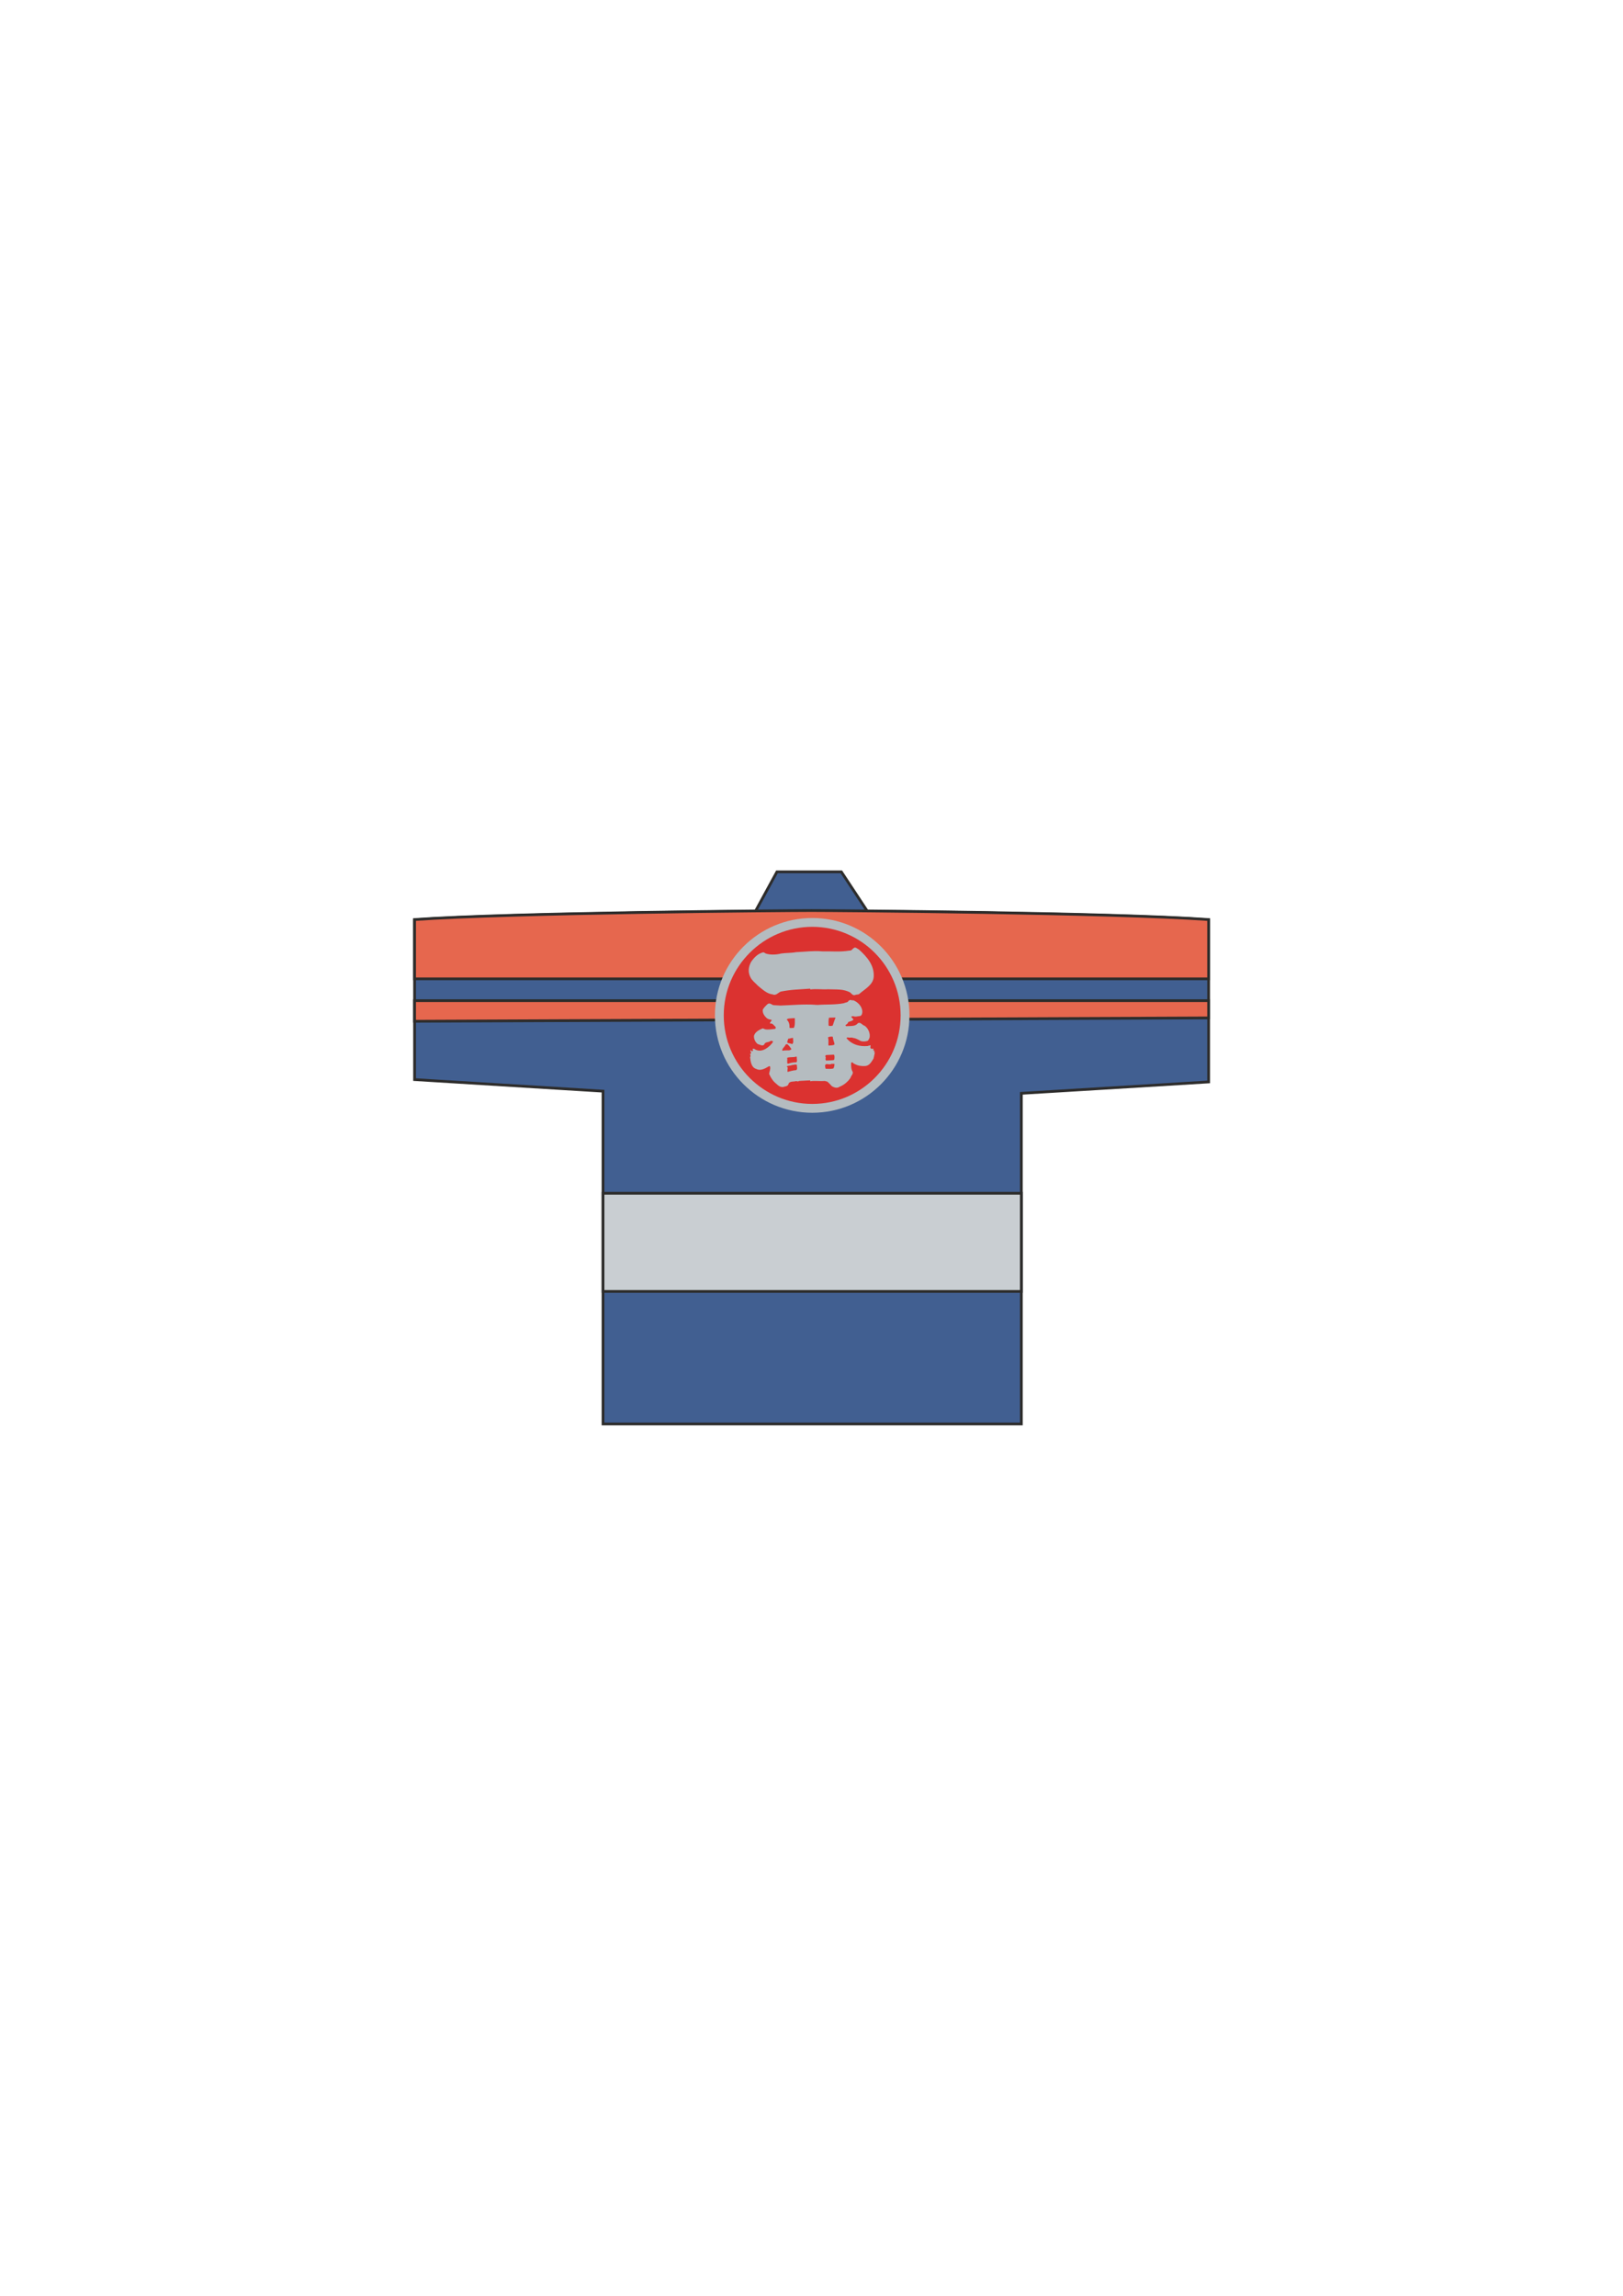 <?xml version="1.0" encoding="utf-8"?>
<!-- Created by UniConvertor 2.0rc4 (https://sk1project.net/) -->
<svg xmlns="http://www.w3.org/2000/svg" height="841.89pt" viewBox="0 0 595.276 841.89" width="595.276pt" version="1.1" xmlns:xlink="http://www.w3.org/1999/xlink" id="579dc080-f60f-11ea-b041-dcc15c148e23">

<g>
	<g>
		<path style="fill:#415f91;" d="M 297.638,333.969 C 306.782,333.969 408.086,334.833 443.294,337.281 L 443.294,396.753 374.606,400.929 374.606,522.177 298.79,522.177 221.174,522.177 221.174,473.649 221.174,437.649 221.174,400.137 152.054,395.889 152.054,337.281 C 187.262,334.833 288.494,333.969 297.638,333.969 L 297.638,333.969 Z" />
		<path style="stroke:#2d2c2b;stroke-width:1.008;stroke-miterlimit:10.433;fill:none;" d="M 297.638,333.969 C 306.782,333.969 408.086,334.833 443.294,337.281 L 443.294,396.753 374.606,400.929 374.606,522.177 298.79,522.177 221.174,522.177 221.174,473.649 221.174,437.649 221.174,400.137 152.054,395.889 152.054,337.281 C 187.262,334.833 288.494,333.969 297.638,333.969" />
	</g>
	<path style="stroke:#2d2c2b;stroke-width:1.008;stroke-miterlimit:10.433;fill:#415f91;" d="M 318.518,334.761 L 308.582,319.713 284.966,319.713 276.758,334.761 318.518,334.761 Z" />
	<path style="stroke:#2d2c2b;stroke-width:1.008;stroke-miterlimit:10.433;fill:#c9ced2;" d="M 374.606,473.577 L 221.174,473.577 221.174,437.577 374.606,437.577 374.606,473.577 Z" />
	<path style="stroke:#2d2c2b;stroke-width:1.008;stroke-miterlimit:10.433;fill:#e6674e;" d="M 443.294,366.945 L 152.054,366.945 152.054,374.505 443.294,373.281 443.294,366.945 Z" />
	<path style="stroke:#2d2c2b;stroke-width:1.008;stroke-miterlimit:10.433;fill:#e6674e;" d="M 443.294,358.953 L 152.054,358.953 152.054,337.209 C 187.262,334.689 288.494,333.897 297.638,333.897 306.854,333.897 408.086,334.689 443.294,337.209 L 443.294,358.953 Z" />
	<g>
		<path style="fill:#b5bcc0;" d="M 297.926,408.057 C 317.582,408.057 333.566,392.073 333.566,372.345 333.566,352.617 317.582,336.633 297.926,336.633 278.27,336.633 262.214,352.617 262.214,372.345 262.214,392.073 278.27,408.057 297.926,408.057 L 297.926,408.057 Z" />
		<path style="fill:#db3230;" d="M 297.926,404.817 C 315.782,404.817 330.326,390.273 330.326,372.345 330.326,354.417 315.782,339.873 297.926,339.873 280.07,339.873 265.454,354.417 265.454,372.345 265.454,390.273 280.07,404.817 297.926,404.817 L 297.926,404.817 Z" />
		<path style="fill:#b5bcc0;" d="M 315.062,348.225 C 317.942,350.817 320.678,353.913 320.462,358.089 320.318,361.185 317.15,362.697 315.062,364.569 314.558,364.785 314.126,364.641 313.694,364.857 312.902,365.217 312.326,364.425 311.894,363.993 309.374,362.553 306.566,362.913 303.686,362.769 301.742,362.913 299.438,362.553 297.206,362.841 297.206,362.697 297.206,362.553 297.062,362.553 293.318,362.841 290.222,362.841 286.334,363.633 285.326,364.065 284.606,365.217 283.31,364.641 281.294,364.425 279.566,362.769 277.982,361.473 277.046,360.465 275.822,359.601 275.246,358.377 274.238,356.433 274.526,354.561 275.462,352.761 276.614,351.105 277.91,349.737 279.854,349.233 280.286,349.161 280.502,349.521 280.862,349.665 282.59,350.241 284.894,350.097 286.478,349.665 288.422,349.377 290.078,349.521 291.95,349.161 295.406,349.017 298.358,348.585 301.598,348.873 305.126,348.801 308.078,349.161 311.606,348.585 312.614,348.801 312.974,346.929 314.126,347.649 L 315.062,348.225 Z" />
		<g>
			<path style="fill:#b5bcc0;" d="M 286.262,368.745 C 290.654,368.601 294.614,368.169 299.078,368.457 299.222,368.745 299.438,368.241 299.654,368.529 303.182,368.241 306.206,368.529 309.518,367.881 310.022,367.593 310.67,367.665 311.03,367.305 311.318,366.729 311.894,366.657 312.398,366.729 L 312.614,367.017 312.758,366.729 C 314.486,367.305 316.214,368.961 316.286,370.977 316.286,371.553 316.142,372.273 315.566,372.561 314.63,372.633 313.766,372.993 312.902,372.633 312.686,372.705 312.398,372.633 312.254,372.849 312.254,373.353 313.046,373.425 312.974,373.929 312.47,374.505 311.822,374.505 311.102,374.793 311.03,375.369 310.526,375.585 310.094,375.945 310.094,376.089 310.166,376.233 310.382,376.305 311.822,376.161 313.694,376.521 314.63,375.225 315.638,374.649 316.214,375.945 317.15,376.161 318.446,377.097 319.238,378.897 318.95,380.481 318.734,380.985 318.59,381.489 318.158,381.705 317.366,381.921 316.646,381.993 315.782,381.777 314.846,381.345 313.982,380.697 312.902,380.625 312.326,380.265 311.606,380.697 310.958,380.409 310.814,380.409 310.67,380.481 310.526,380.625 L 310.526,380.769 C 312.47,383.073 315.278,383.865 318.302,383.577 318.518,383.433 318.95,383.433 319.31,383.289 319.382,383.649 319.022,384.081 319.382,384.441 319.67,384.729 319.958,384.585 320.246,384.513 320.534,384.585 320.03,385.593 320.75,385.233 320.75,385.233 320.678,385.161 320.606,385.233 320.606,385.089 320.822,385.449 320.822,385.161 L 320.822,385.161 320.822,385.305 C 320.822,385.305 320.822,385.233 320.75,385.233 320.606,385.449 320.822,385.809 320.534,385.665 L 320.75,386.025 C 320.822,385.953 320.75,385.809 320.822,385.809 L 320.894,385.809 C 320.75,386.457 320.606,387.393 320.39,388.185 319.67,389.265 318.95,390.849 317.294,390.921 315.854,390.993 314.702,390.849 313.406,390.129 312.974,390.129 312.614,389.121 312.182,389.769 312.11,390.849 312.182,392.217 312.758,393.081 312.902,393.657 312.542,394.161 312.182,394.665 312.038,395.313 311.534,395.745 311.174,396.249 310.166,397.329 309.158,398.049 307.862,398.553 306.998,399.201 305.918,398.769 305.126,398.337 304.55,397.761 304.046,397.041 303.254,396.537 302.966,396.609 302.822,396.465 302.606,396.393 300.806,396.537 299.006,396.249 297.35,396.465 L 297.206,396.609 C 297.206,396.465 297.278,396.249 297.062,396.177 295.838,396.249 294.254,396.321 293.03,396.393 292.67,396.825 292.094,396.249 291.662,396.537 290.798,396.681 289.358,396.465 289.142,397.689 288.71,398.481 287.918,398.337 287.198,398.625 285.758,398.769 284.894,397.473 283.958,396.753 283.094,395.817 282.59,394.881 282.086,393.801 282.23,392.793 282.662,392.145 282.446,391.137 282.302,390.849 282.014,390.993 281.798,391.137 280.574,391.857 278.918,392.793 277.406,392.001 275.534,391.425 275.318,389.409 275.102,387.609 275.534,387.321 275.03,386.745 275.174,386.385 275.246,386.241 275.462,386.385 275.534,386.169 275.39,385.809 275.174,385.521 275.246,385.161 L 275.39,385.089 C 275.534,385.161 275.534,385.521 275.822,385.449 276.182,385.521 276.11,385.161 276.182,385.089 276.038,384.945 276.038,384.729 276.11,384.585 276.758,384.441 276.902,384.945 277.55,385.089 279.422,385.737 281.15,384.585 282.446,383.361 282.806,382.929 283.382,382.497 283.526,381.921 283.31,381.633 282.95,381.777 282.734,381.633 282.014,382.425 280.646,381.849 280.286,383.073 279.638,383.721 278.702,383.073 277.91,382.857 276.974,382.137 276.47,380.985 276.542,379.833 276.974,378.321 278.558,377.601 279.782,377.097 279.998,377.169 280.358,377.313 280.646,377.457 281.87,377.673 283.022,377.385 284.174,377.313 284.606,377.241 284.534,376.809 284.462,376.593 283.886,376.089 283.31,375.081 282.446,375.369 282.23,374.865 283.022,374.577 283.022,374.001 282.446,373.857 281.798,373.785 281.294,373.425 280.43,372.633 279.566,371.553 279.782,370.185 280.286,369.393 280.934,368.745 281.582,368.169 282.446,367.593 283.022,368.529 283.742,368.601 L 286.262,368.745 Z" />
			<path style="fill:#db3230;" d="M 291.518,373.425 C 291.518,374.577 291.662,375.945 291.158,376.953 290.654,376.881 289.934,377.097 289.574,376.881 289.646,375.873 289.43,374.721 288.638,374.001 288.566,373.569 289.142,373.569 289.43,373.497 290.078,373.425 290.798,373.425 291.446,373.353 L 291.518,373.425 Z" />
			<path style="fill:#db3230;" d="M 306.422,373.281 C 305.99,374.217 305.774,375.153 305.414,376.089 304.91,376.233 304.19,376.377 303.902,376.017 303.902,375.009 303.83,374.217 304.046,373.209 L 306.35,373.137 306.422,373.281 Z" />
			<path style="fill:#db3230;" d="M 290.87,380.625 C 290.798,381.273 291.23,382.281 290.582,382.857 L 288.854,382.425 C 288.566,381.849 289.07,381.417 289.07,380.913 289.718,380.913 290.294,380.553 290.87,380.625 L 290.87,380.625 Z" />
			<path style="fill:#db3230;" d="M 305.486,380.409 C 305.486,381.345 306.062,382.137 306.062,383.001 305.558,383.433 304.694,383.289 303.974,383.433 L 303.83,383.145 C 303.83,382.209 303.974,381.345 303.686,380.409 304.19,380.121 304.766,380.121 305.342,380.121 L 305.486,380.409 Z" />
			<path style="fill:#db3230;" d="M 290.15,384.513 C 290.438,385.089 289.79,384.873 289.574,385.161 288.638,385.161 287.774,385.161 286.91,385.305 286.838,384.369 287.846,383.937 288.134,383.073 288.278,383.001 288.71,382.785 288.854,383.001 289.358,383.361 289.79,384.009 290.15,384.513 L 290.15,384.513 Z" />
			<path style="fill:#db3230;" d="M 292.238,387.537 C 292.166,388.329 292.526,389.121 292.094,389.553 291.158,389.553 290.006,389.697 289.142,390.057 L 288.782,389.985 C 288.638,389.337 288.854,388.473 288.71,387.897 289.646,387.537 291.014,387.825 292.022,387.465 L 292.238,387.537 Z" />
			<path style="fill:#db3230;" d="M 305.846,386.745 C 306.206,387.177 306.062,387.969 305.99,388.545 L 305.702,388.761 C 304.694,388.833 303.758,388.905 302.894,388.905 302.966,388.617 302.534,388.329 302.894,388.041 302.894,387.681 302.462,387.249 302.966,386.889 L 305.846,386.745 Z" />
			<path style="fill:#db3230;" d="M 292.31,390.561 C 292.166,391.209 292.67,391.929 292.022,392.433 290.87,392.505 289.934,392.793 288.854,393.081 288.782,392.577 288.854,392.001 288.926,391.497 288.782,391.281 288.566,391.209 288.638,390.993 289.214,390.705 289.862,390.849 290.51,390.561 291.158,390.561 291.734,390.129 292.31,390.561 L 292.31,390.561 Z" />
			<path style="fill:#db3230;" d="M 306.062,390.201 C 306.062,390.777 305.918,391.353 305.702,391.785 304.838,392.073 303.83,391.929 302.822,391.929 302.75,391.425 302.246,390.489 303.11,390.201 303.758,390.201 304.55,390.489 305.126,390.057 305.414,390.273 305.774,389.985 306.062,390.201 L 306.062,390.201 Z" />
		</g>
	</g>
</g>
</svg>